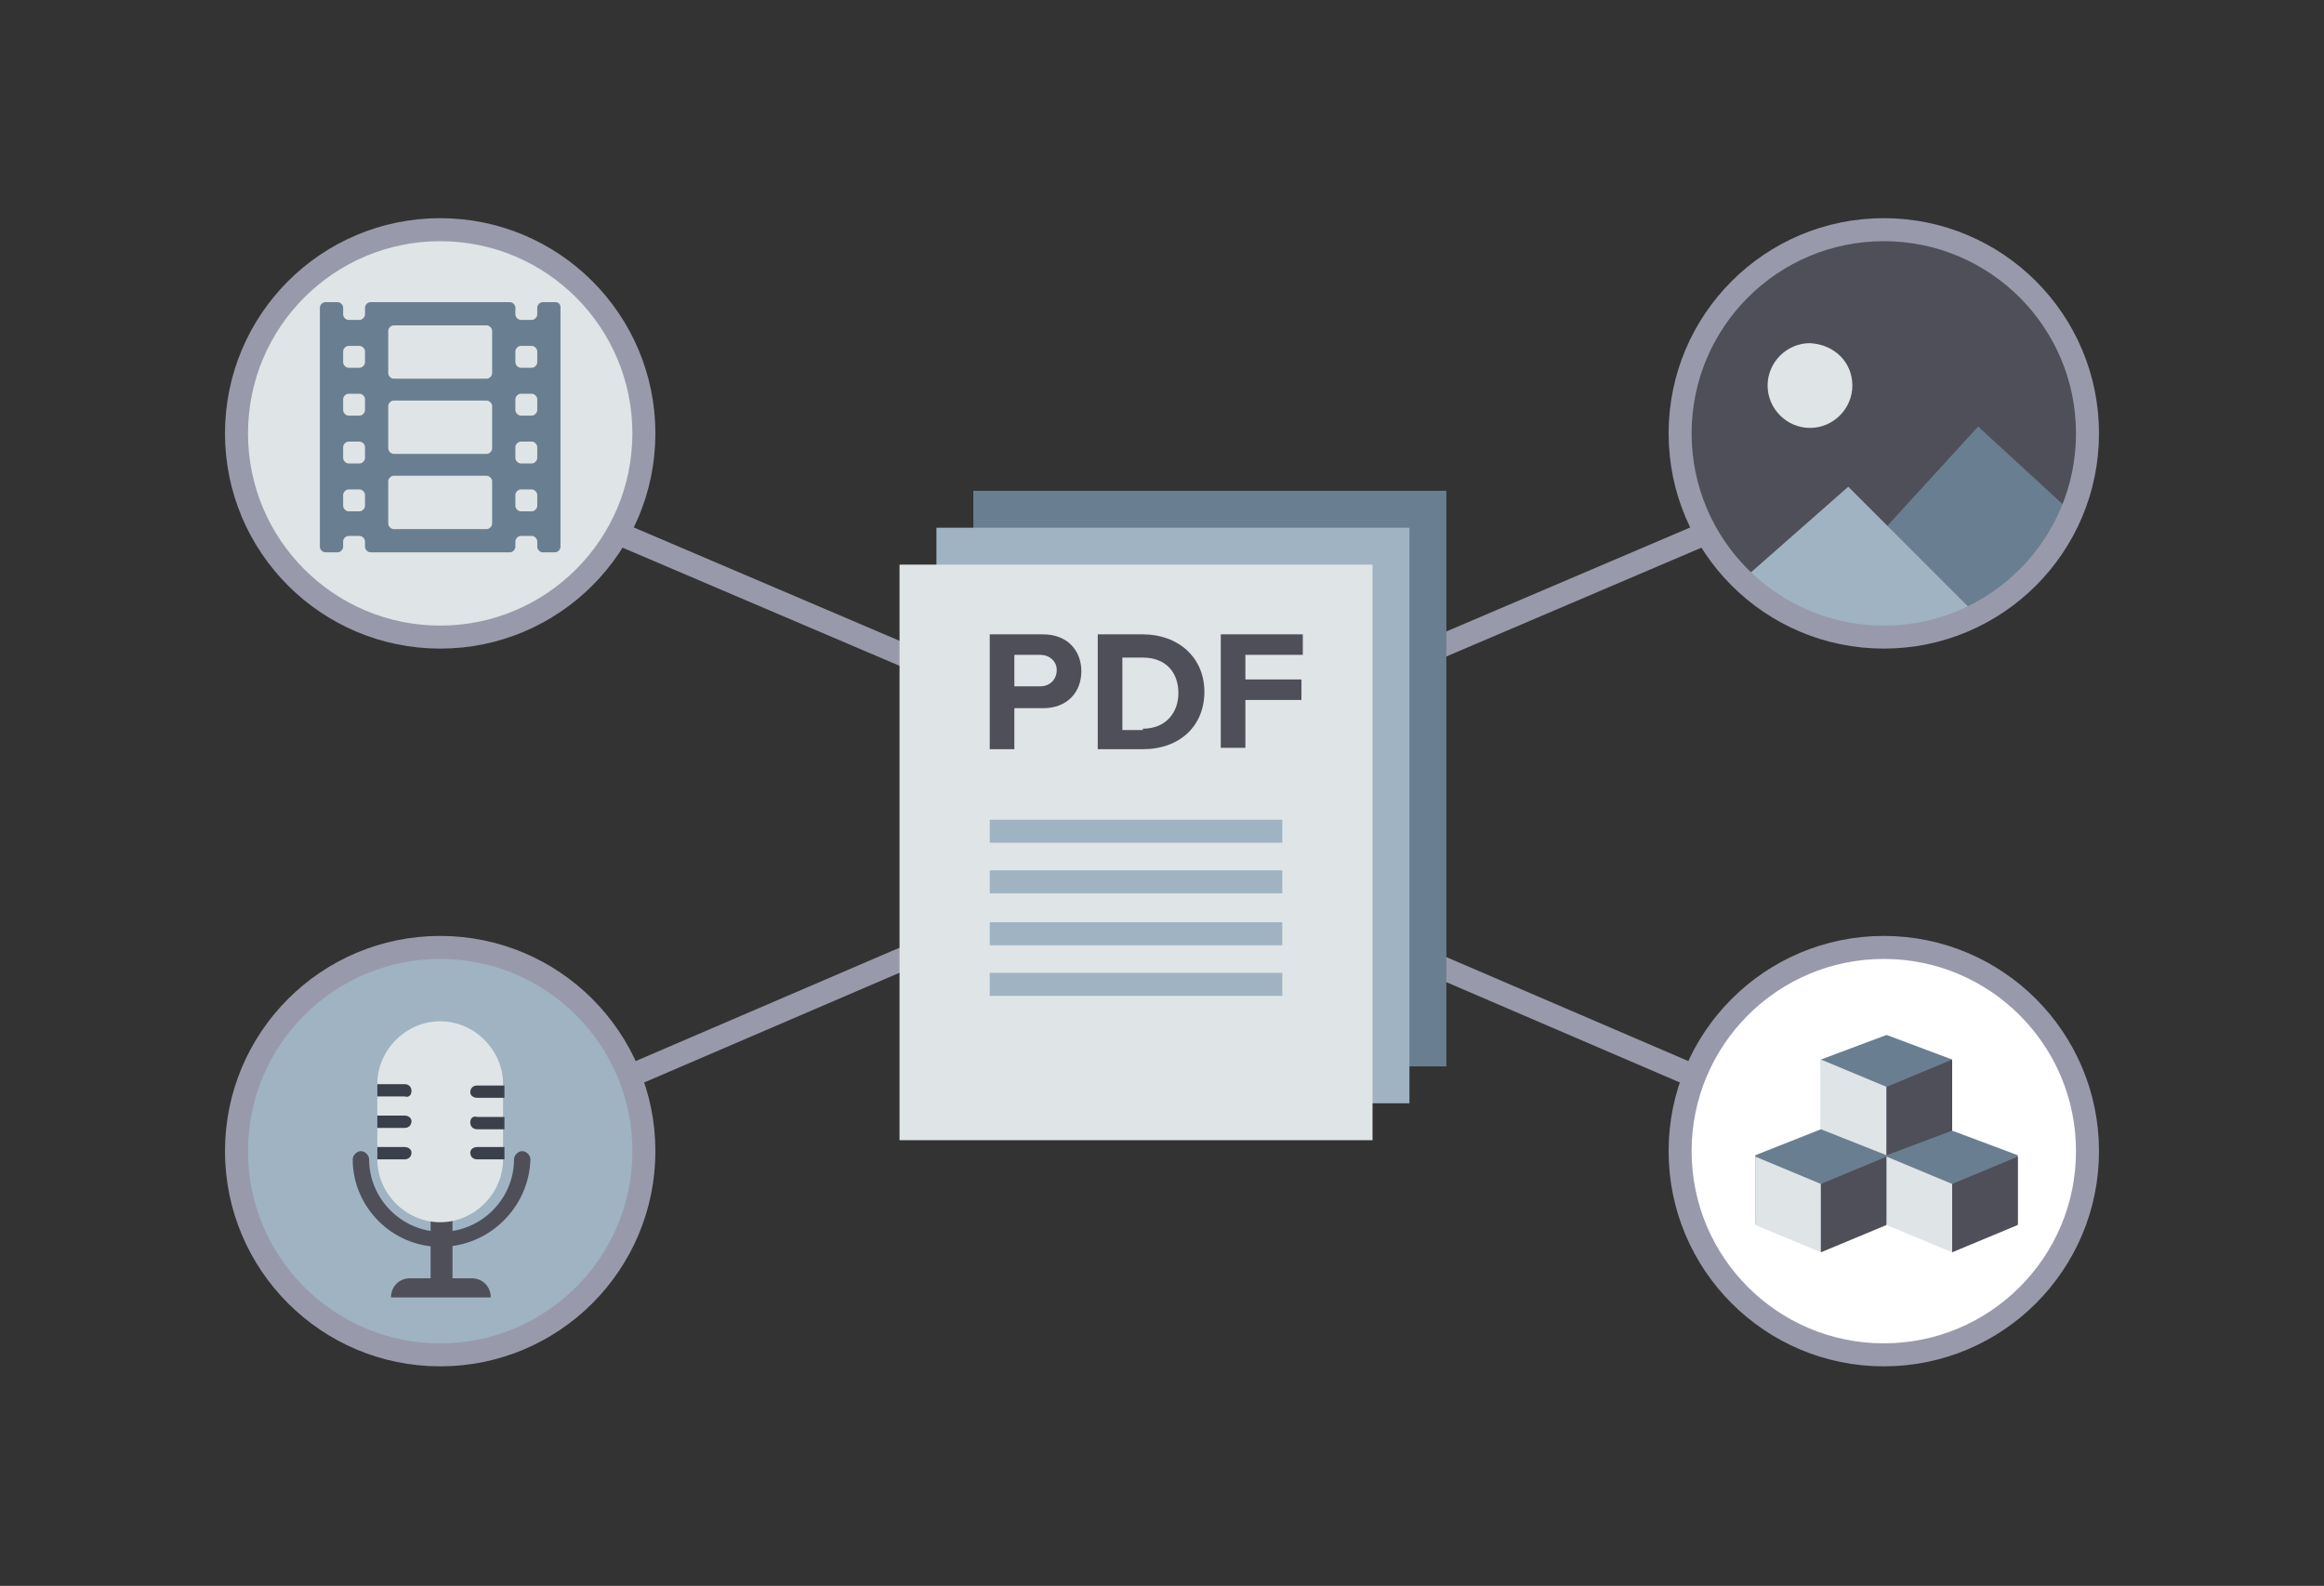 <svg id="Guide" xmlns="http://www.w3.org/2000/svg" xmlns:xlink="http://www.w3.org/1999/xlink" viewBox="0 0 170 116"><rect x="0" y="0" width="170" height="116" fill="#333333" stroke="none"/><style>.st0{fill:#9fb3c3}.st1{fill:#dfe4e6}.st2{clip-path:url(#SVGID_2_)}.st3{fill:#4f4f59}.st4{fill:#6a7e91}.st5,.st6,.st7{fill:none;stroke:#989aab;stroke-width:1.683;stroke-miterlimit:10}.st6,.st7{stroke:#9fb3c3}.st7{fill:#fff;stroke:#989aab}.st8{fill:#3a404a}</style><circle class="st0" cx="32.8" cy="84.3" r="14.9"/><circle class="st1" cx="32.2" cy="31.8" r="14.9"/><defs><circle id="SVGID_1_" cx="137.8" cy="31.8" r="14.9"/></defs><clipPath id="SVGID_2_"><use xlink:href="#SVGID_1_" overflow="visible"/></clipPath><g class="st2"><path class="st3" d="M121.8 14.2h32.6v35.6h-32.6z"/><path class="st1" d="M135.5 28.2c0 1.7-1.4 3.1-3.1 3.1-1.7 0-3.1-1.4-3.1-3.1 0-1.7 1.4-3.1 3.1-3.1 1.8.1 3.1 1.4 3.1 3.1zm0 0"/><path class="st4" d="M154 39.9l-.7-.8-8.6-7.9-7.5 8.2 6.8 6.8h10v-6.3zm0 0"/><path class="st0" d="M125.1 46.3h20.8l-10.7-10.7-10 8.8v1.9zm0 0"/></g><path class="st5" d="M46.1 78.7l26.3-11.3M45.2 39l27.2 11.6"/><circle class="st5" cx="32.2" cy="31.7" r="14.9"/><circle class="st5" cx="32.2" cy="84.2" r="14.9"/><path class="st5" d="M136.7 84.2L97.6 67.4M124.8 39L97.6 50.6"/><circle class="st5" cx="137.8" cy="31.7" r="14.9"/><path class="st4" d="M71.2 35.9h34.6V78H71.2z"/><path class="st0" d="M68.5 38.6h34.6v42.1H68.5z"/><path class="st1" d="M65.8 41.3h34.6v42.1H65.8z"/><path id="XMLID_99_" class="st6" d="M72.4 60.8h21.4"/><path id="XMLID_98_" class="st6" d="M72.4 64.5h21.4"/><path id="XMLID_97_" class="st6" d="M72.4 68.3h21.4"/><path id="XMLID_89_" class="st6" d="M72.4 72h21.4"/><circle class="st7" cx="137.8" cy="84.2" r="14.9"/><g><path class="st3" d="M72.4 46.4h3.9c1.8 0 2.8 1.2 2.8 2.7 0 1.5-1 2.7-2.8 2.7h-2.1v3h-1.8v-8.4zm3.7 1.5h-1.9v2.3h1.9c.7 0 1.2-.5 1.2-1.2 0-.6-.5-1.1-1.2-1.1zM80.3 46.4h3.3c2.6 0 4.5 1.7 4.5 4.2s-1.8 4.2-4.5 4.2h-3.3v-8.4zm3.3 6.9c1.7 0 2.6-1.2 2.6-2.6 0-1.5-.9-2.6-2.6-2.6h-1.5v5.3h1.5zM89.3 46.4h6v1.5h-4.2v1.8h4.1v1.5h-4.1v3.5h-1.8v-8.3z"/></g><g><path class="st4" d="M40.6 22.1h-.9c-.2 0-.4.2-.4.4v.5c0 .2-.2.4-.4.4h-.8c-.2 0-.4-.2-.4-.4v-.5c0-.2-.2-.4-.4-.4H27.1c-.2 0-.4.2-.4.4v.5c0 .2-.2.4-.4.4h-.8c-.2 0-.4-.2-.4-.4v-.5c0-.2-.2-.4-.4-.4h-.9c-.2 0-.4.2-.4.4V40c0 .2.2.4.4.4h.9c.2 0 .4-.2.4-.4v-.4c0-.2.2-.4.4-.4h.8c.2 0 .4.2.4.4v.4c0 .2.2.4.4.4h10.2c.2 0 .4-.2.4-.4v-.4c0-.2.2-.4.4-.4h.8c.2 0 .4.2.4.4v.4c0 .2.2.4.4.4h.9c.2 0 .4-.2.4-.4V22.5c0-.3-.2-.4-.4-.4zM26.7 37c0 .2-.2.4-.4.4h-.8c-.2 0-.4-.2-.4-.4v-.8c0-.2.2-.4.4-.4h.8c.2 0 .4.2.4.4v.8zm0-3.5c0 .2-.2.4-.4.4h-.8c-.2 0-.4-.2-.4-.4v-.8c0-.2.2-.4.4-.4h.8c.2 0 .4.2.4.4v.8zm0-3.5c0 .2-.2.4-.4.4h-.8c-.2 0-.4-.2-.4-.4v-.8c0-.2.2-.4.4-.4h.8c.2 0 .4.2.4.4v.8zm0-3.5c0 .2-.2.4-.4.4h-.8c-.2 0-.4-.2-.4-.4v-.8c0-.2.2-.4.4-.4h.8c.2 0 .4.2.4.4v.8zM36 38.3c0 .2-.2.4-.4.4h-6.8c-.2 0-.4-.2-.4-.4v-3.1c0-.2.2-.4.4-.4h6.8c.2 0 .4.2.4.4v3.1zm0-5.5c0 .2-.2.4-.4.4h-6.8c-.2 0-.4-.2-.4-.4v-3.1c0-.2.2-.4.4-.4h6.8c.2 0 .4.2.4.4v3.1zm0-5.5c0 .2-.2.4-.4.4h-6.8c-.2 0-.4-.2-.4-.4v-3.1c0-.2.2-.4.4-.4h6.8c.2 0 .4.2.4.4v3.1zm3.3 9.7c0 .2-.2.4-.4.4h-.8c-.2 0-.4-.2-.4-.4v-.8c0-.2.2-.4.4-.4h.8c.2 0 .4.2.4.4v.8zm0-3.5c0 .2-.2.4-.4.4h-.8c-.2 0-.4-.2-.4-.4v-.8c0-.2.2-.4.4-.4h.8c.2 0 .4.2.4.4v.8zm0-3.5c0 .2-.2.4-.4.4h-.8c-.2 0-.4-.2-.4-.4v-.8c0-.2.2-.4.4-.4h.8c.2 0 .4.2.4.4v.8zm0-3.5c0 .2-.2.4-.4.4h-.8c-.2 0-.4-.2-.4-.4v-.8c0-.2.2-.4.4-.4h.8c.2 0 .4.2.4.4v.8z"/></g><g><path class="st3" d="M31.5 94.2V89c0-.4.4-.8.8-.8s.8.4.8.8v5.2h-1.6z"/><path class="st1" d="M36.8 84.8c0 2.5-2.1 4.6-4.6 4.6-2.5 0-4.6-2.1-4.6-4.6v-5.5c0-2.5 2.1-4.6 4.6-4.6 2.5 0 4.6 2.1 4.6 4.6v5.5z"/><path class="st8" d="M29.6 81.6h-2v.9h2c.3 0 .5-.2.5-.5 0-.2-.2-.4-.5-.4zm.5-1.8c0-.3-.2-.5-.5-.5h-2v.9h2c.3.1.5-.1.5-.4zm-.5 4.1h-2v.9h2c.3 0 .5-.2.5-.5 0-.2-.2-.4-.5-.4zM34.4 82.1c0 .3.2.5.5.5h2v-.9h-2c-.3-.1-.5.1-.5.4zm.5-1.8h2v-.9h-2c-.3 0-.5.2-.5.5 0 .2.2.4.5.4zm-.5 4c0 .3.2.5.5.5h2v-.9h-2c-.3 0-.5.2-.5.4z"/><path class="st3" d="M32.2 91.2c-3.5 0-6.4-2.9-6.4-6.4 0-.3.3-.6.6-.6s.6.3.6.6c0 2.9 2.4 5.3 5.3 5.3s5.3-2.4 5.3-5.3c0-.3.3-.6.6-.6s.6.3.6.6c-.1 3.5-3 6.4-6.6 6.4zM35.9 94.9c0-.8-.6-1.4-1.4-1.4H30c-.8 0-1.4.6-1.4 1.4h7.3z"/></g><g><path class="st4" d="M142.8 82.7v-5.2l-4.8-1.8-4.8 1.8v5.1l-4.8 1.9v5l4.8 2 4.8-2 4.8 2 4.8-2v-5l-4.8-1.8zm0 0"/><path class="st1" d="M133.2 91.6l-4.8-2v-5l4.8 2v5zm0 0"/><path class="st3" d="M133.2 91.6l4.8-2v-5l-4.8 2v5zm0 0"/><path class="st1" d="M142.8 91.6l-4.8-2v-5l4.8 2v5zm0 0"/><path class="st3" d="M142.8 91.6l4.8-2v-5l-4.8 2v5zm0 0"/><path class="st1" d="M138 84.5l-4.8-1.9v-5.1l4.8 2v5zm0 0"/><path class="st3" d="M138 84.5l4.8-1.8v-5.2l-4.8 2v5zm0 0"/></g></svg>